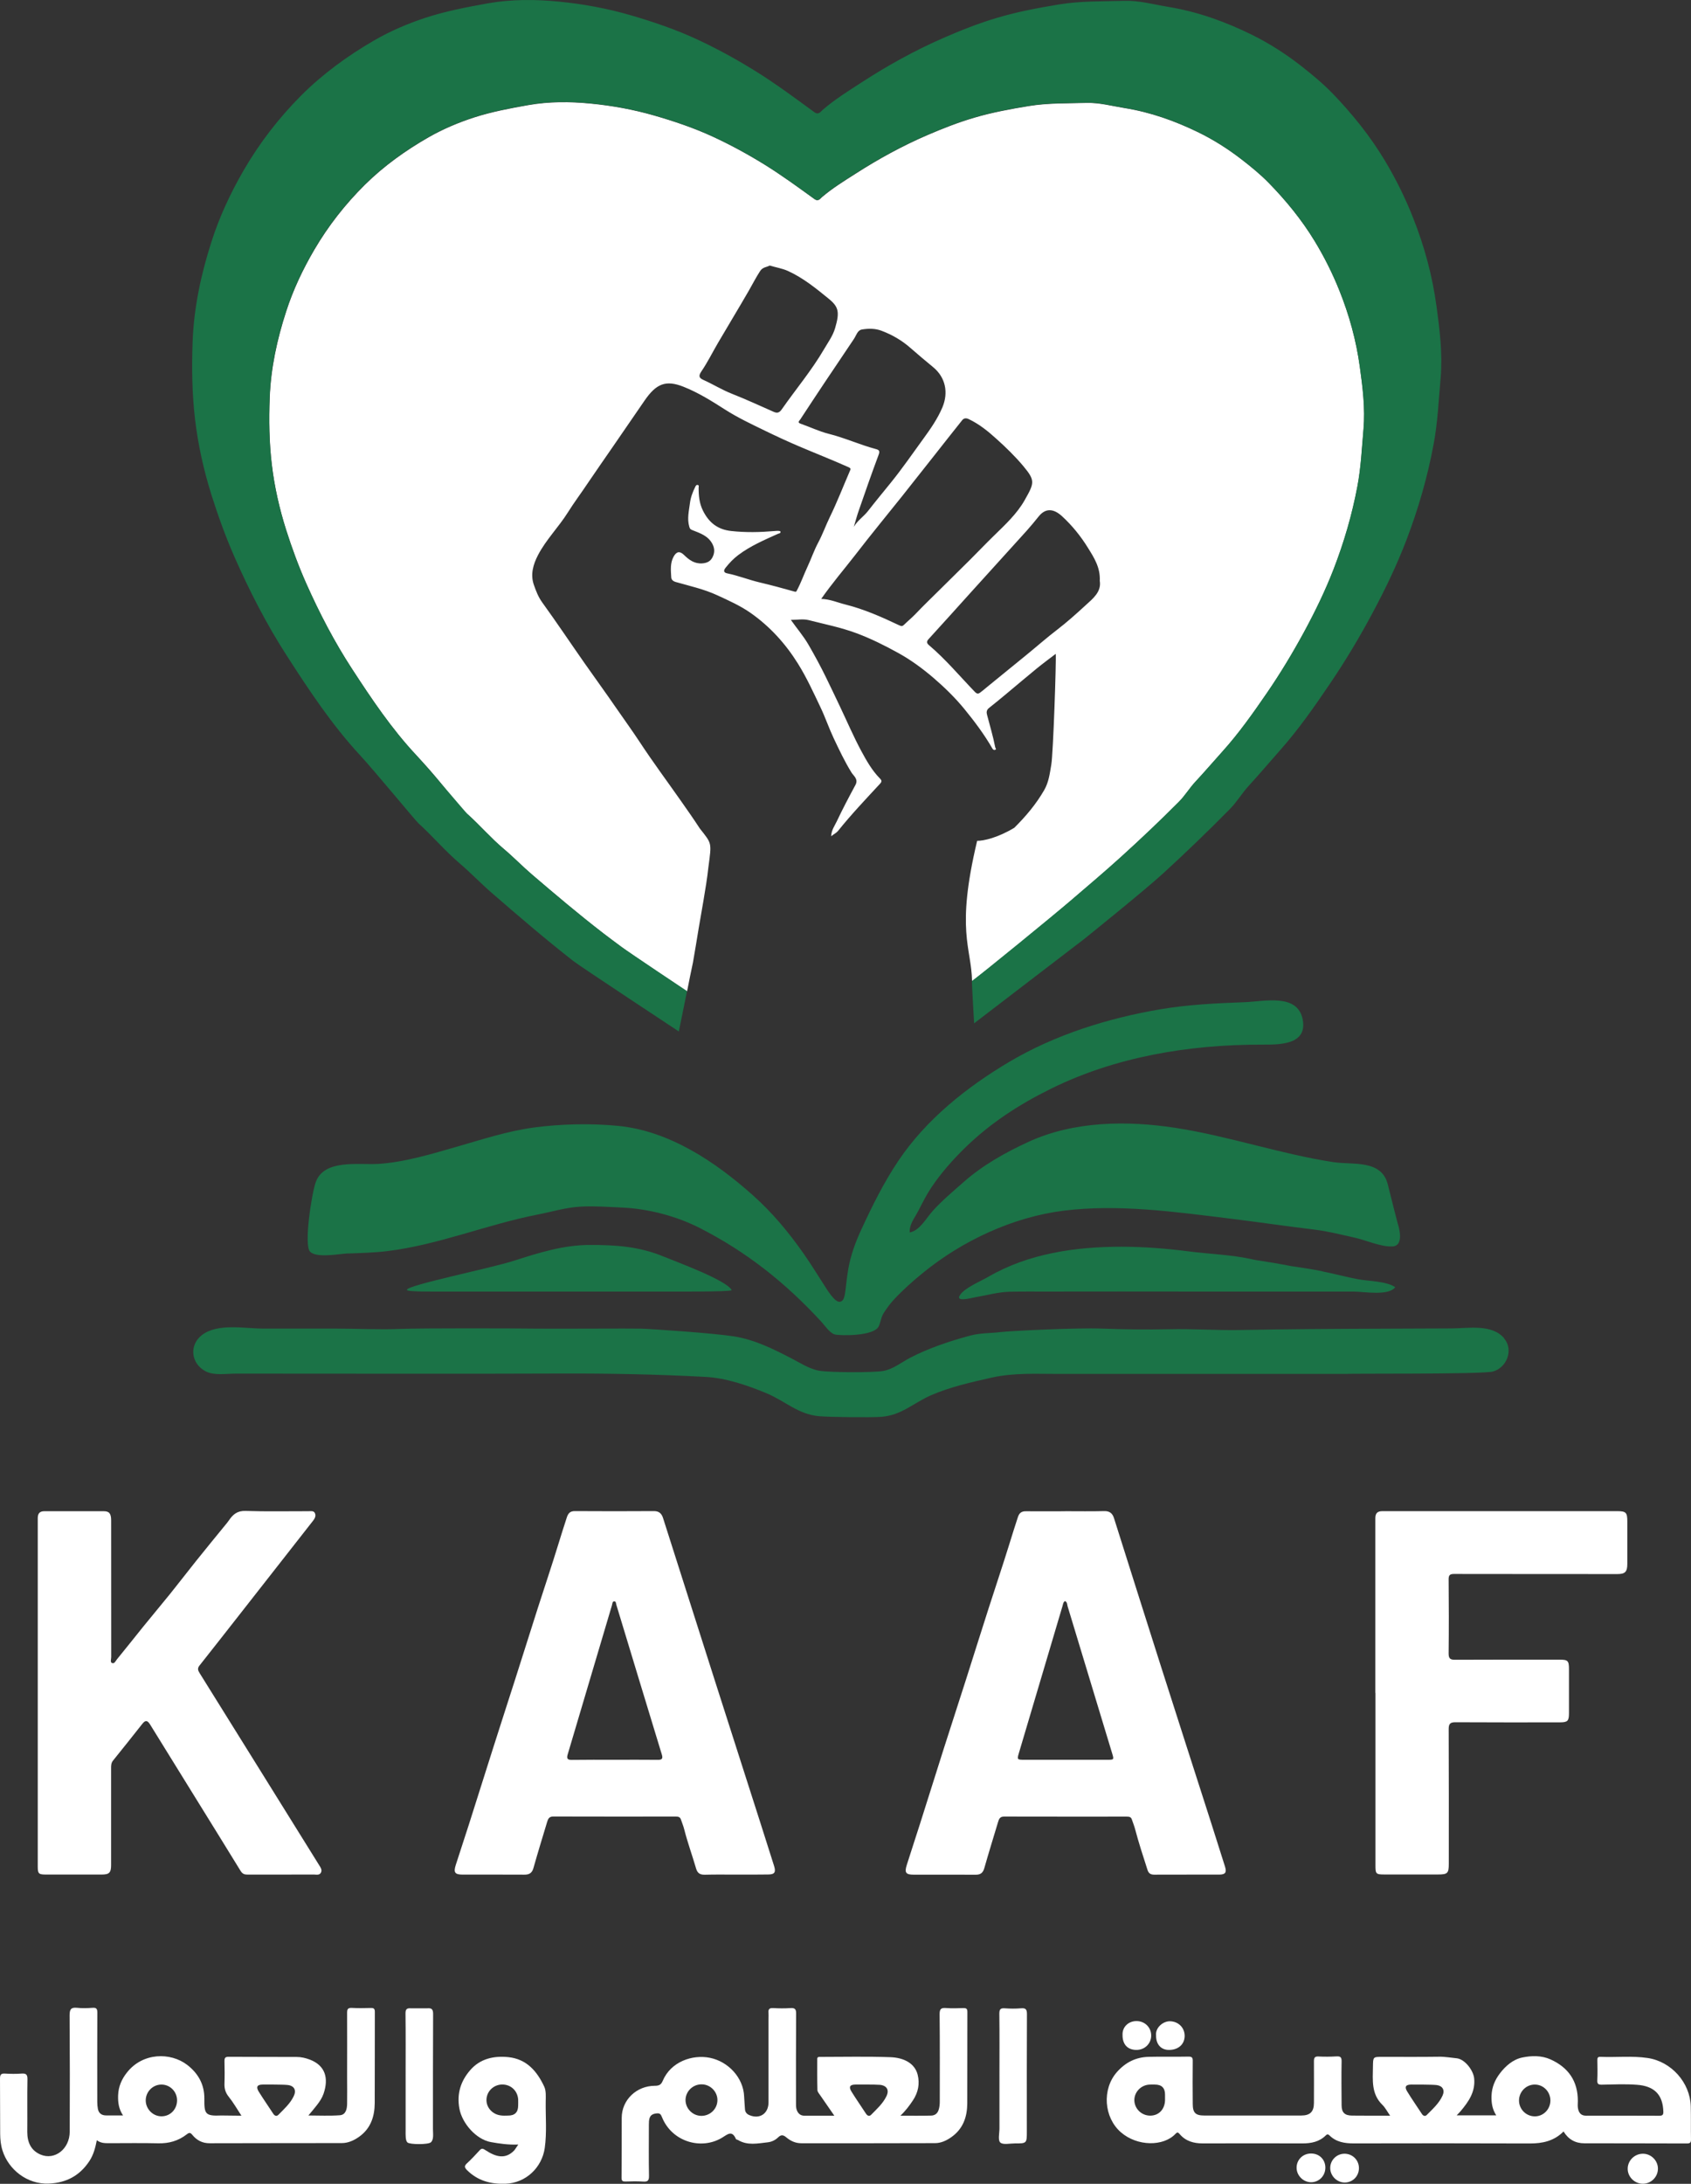 <?xml version="1.0" encoding="UTF-8"?>
<svg id="Layer_1" data-name="Layer 1" xmlns="http://www.w3.org/2000/svg" viewBox="0 0 303.21 391.47">
  <rect x="0" y="0" width="303.21" height="391.47" fill="#333333" stroke="none"/>
  <defs>
    <style>
      .cls-1 {
        fill: #1b7347;
      }

      .cls-1, .cls-2 {
        stroke-width: 0px;
      }

      .cls-2 {
        fill: #fff;
      }
    </style>
  </defs>
  <path class="cls-2" d="m131.92,336.04c-1.83,0-3.65-.03-5.48.02-.87.02-1.36-.2-1.63-1.12-.68-2.34-1.52-4.63-2.12-7-.15-.61-.4-1.19-.6-1.79-.15-.44-.48-.51-.88-.51-7.34.01-14.68.01-22.01-.01-.75,0-.92.42-1.09.96-.83,2.76-1.68,5.51-2.46,8.28-.25.89-.75,1.19-1.63,1.18-3.69-.02-7.37-.01-11.06-.01-1.39,0-1.67-.37-1.24-1.72.78-2.44,1.59-4.86,2.37-7.3,1.44-4.52,2.86-9.05,4.3-13.57,1.32-4.16,2.67-8.3,4-12.46,1.36-4.26,2.7-8.52,4.06-12.78,1.22-3.8,2.5-7.59,3.67-11.41.5-1.61,1-3.23,1.53-4.83.25-.73.61-1.1,1.44-1.09,4.72.03,9.44.03,14.16,0,.94-.01,1.39.46,1.64,1.24,3.13,9.8,6.24,19.6,9.37,29.4,2.67,8.35,5.35,16.69,8.02,25.04.85,2.64,1.68,5.29,2.52,7.93.36,1.15.09,1.53-1.09,1.53-1.93.03-3.86.02-5.79.02h0Zm-21.64-20.58c2.55,0,5.1-.02,7.65.01.75.01.98-.19.74-.96-2.73-8.94-5.44-17.88-8.15-26.82-.08-.25-.04-.64-.39-.63-.34.01-.32.42-.39.66-2.65,8.92-5.29,17.86-7.95,26.78-.22.75-.03.99.74.98,2.58-.04,5.16-.02,7.75-.02h0Z"/>
  <path class="cls-2" d="m190.99,270.9c2.34,0,4.69.04,7.03-.02.98-.02,1.47.44,1.73,1.27,2.78,8.77,5.54,17.55,8.34,26.32,3.02,9.48,6.08,18.95,9.12,28.43.83,2.58,1.64,5.15,2.45,7.73.32,1.03.05,1.4-1.02,1.41-3.89.01-7.79-.01-11.68.01-.64,0-1-.22-1.2-.84-.78-2.42-1.57-4.83-2.22-7.29-.16-.61-.4-1.2-.6-1.79-.15-.44-.5-.48-.9-.48-7.34,0-14.68.01-22.01-.01-.76,0-.91.46-1.07.98-.83,2.76-1.68,5.51-2.47,8.28-.24.84-.69,1.17-1.54,1.16-3.72-.02-7.44,0-11.16-.01-1.37,0-1.63-.37-1.2-1.73.77-2.44,1.58-4.87,2.35-7.3,1.44-4.52,2.85-9.05,4.29-13.57,1.33-4.16,2.68-8.3,4.01-12.46,1.36-4.26,2.69-8.53,4.06-12.78,1.23-3.84,2.52-7.65,3.71-11.5.49-1.58.98-3.16,1.5-4.73.24-.74.63-1.09,1.46-1.07,2.34.02,4.68,0,7.02,0h0Zm-.03,16.11c-.33.19-.34.56-.44.88-2.62,8.79-5.22,17.59-7.83,26.38-.34,1.14-.3,1.19.95,1.19h14.89c1.23,0,1.24-.01.87-1.21-2.66-8.78-5.31-17.56-7.98-26.34-.08-.31-.04-.71-.46-.9h0Z"/>
  <path class="cls-2" d="m6.77,303.46v-31.32c0-.86.37-1.24,1.19-1.24,3.55,0,7.1-.01,10.65,0,.99,0,1.32.45,1.32,1.65,0,8.17,0,16.33.01,24.5,0,.36-.2.9.12,1.05.46.22.67-.36.91-.65,1.57-1.91,3.1-3.86,4.66-5.79,1.61-1.99,3.26-3.95,4.87-5.94,1.56-1.94,3.07-3.91,4.62-5.85,1.86-2.31,3.73-4.61,5.61-6.9.13-.16.24-.31.35-.47.7-1.04,1.5-1.7,2.95-1.65,3.75.13,7.51.04,11.26.05.44,0,.98-.13,1.19.38.2.47-.03.93-.34,1.32-4.28,5.46-8.56,10.93-12.84,16.39-2.51,3.2-5.01,6.4-7.54,9.59-.39.49-.27.86.04,1.35,7.15,11.46,14.28,22.94,21.42,34.41.26.41.56.82.35,1.3-.25.56-.82.39-1.28.39-3.96.01-7.92,0-11.89.01-.57,0-.93-.11-1.29-.71-5.37-8.74-10.8-17.44-16.18-26.17-.5-.81-.86-.84-1.42-.13-1.74,2.2-3.48,4.4-5.24,6.57-.34.42-.35.86-.35,1.35v17.37c0,1.38-.33,1.71-1.68,1.71-3.34,0-6.68.01-10.03,0-1.3,0-1.44-.17-1.44-1.46v-31.11Z"/>
  <path class="cls-2" d="m246.61,303.47v-31.32c0-.94.43-1.26,1.28-1.26h42.06c1.6,0,1.84.24,1.84,1.82v7.65c0,1.43-.41,1.81-1.81,1.81-9.75-.01-19.5,0-29.25-.02-.76,0-.99.21-.98.99.04,4.41.05,8.82,0,13.23-.01.92.26,1.17,1.16,1.16,6.24-.03,12.47-.02,18.71-.02,1.53,0,1.71.19,1.71,1.74v7.86c0,1.4-.24,1.63-1.61,1.64-6.24,0-12.47.02-18.71-.02-1-.01-1.26.29-1.25,1.28.04,8.03.02,16.06.02,24.08,0,1.73-.21,1.93-1.98,1.93h-9.51c-1.59,0-1.66-.09-1.66-1.66v-30.89h-.02Z"/>
  <path class="cls-2" d="m249.26,379.26c-.53-.76-.87-1.44-1.39-1.95-2.01-1.95-1.72-4.43-1.69-6.87.03-1.73,0-1.73,1.72-1.73,3.38,0,6.75.03,10.13-.02,1.07-.02,2.11.18,3.17.28,1.43.14,2.98,2.13,3.13,3.6.24,2.42-1.01,4.19-2.44,5.89-.19.23-.41.43-.7.74h7.1c-.71-1.09-.89-2.25-.85-3.49.05-1.54.61-2.86,1.5-4.03,1.03-1.35,2.39-2.52,4.02-2.85,1.64-.34,3.43-.39,5.06.34,3.19,1.44,4.91,3.88,4.9,7.45,0,.41-.05.84.01,1.24.13.81.5,1.4,1.45,1.4,4.38-.01,8.75-.01,13.13.01.58,0,.76-.15.74-.74-.09-3.09-1.67-4.59-4.73-4.81-2.09-.16-4.2-.06-6.3-.02-.63.01-.84-.13-.81-.79.06-1.2.03-2.41.01-3.62-.01-.45.12-.6.58-.58,2.82.12,5.64-.21,8.45.21,4.22.63,7.6,4.39,7.72,8.67.05,1.96,0,3.93.04,5.89.01.56-.12.76-.73.76-6.13-.03-12.27-.01-18.4-.03-1.6,0-2.85-.69-3.72-2.12-1.71,1.72-3.78,2.16-6.07,2.15-10.51-.04-21.02-.03-31.53-.01-1.64,0-3.16-.23-4.38-1.44-.27-.26-.43-.22-.67.02-1.16,1.14-2.6,1.42-4.17,1.42-5.96-.02-11.92-.01-17.88,0-1.62,0-3.07-.4-4.15-1.69-.27-.32-.44-.34-.72-.04-2.15,2.31-6.87,2.29-9.81-.27-3.04-2.64-3.43-7.72-.69-10.81,1.57-1.76,3.41-2.65,5.68-2.71,2.38-.06,4.76.01,7.13-.04.68-.01.78.23.77.82-.03,2.55-.02,5.1,0,7.65,0,1.6.49,2.09,2.07,2.09h17.37c1.6,0,2.29-.67,2.29-2.27,0-2.48.02-4.96,0-7.44,0-.65.14-.91.84-.87,1.06.06,2.14.04,3.2-.02.71-.04.93.15.92.89-.05,2.62-.02,5.24,0,7.86,0,1.31.56,1.85,1.87,1.86,2.24.02,4.47.02,6.86.02h-.03Zm-40.36-3.78c0-1.2-.6-1.8-1.83-1.8-.34,0-.69-.02-1.03.01-1.53.11-2.71,1.42-2.64,2.9.08,1.5,1.35,2.68,2.88,2.66,1.51-.02,2.56-1.12,2.62-2.74v-1.03h0Zm69.1,1.08c.01-1.57-1.21-2.85-2.75-2.88-1.58-.03-2.88,1.27-2.88,2.87.01,1.55,1.27,2.82,2.82,2.83,1.54.01,2.79-1.25,2.81-2.82h0Zm-24.94-2.88c-.98,0-1.26.39-.75,1.22.84,1.38,1.77,2.7,2.65,4.05.24.37.59.46.86.19,1.06-1.07,2.22-2.09,2.85-3.5.43-.98,0-1.73-1.07-1.87-.88-.11-4.54-.09-4.54-.09h0Z"/>
  <path class="cls-2" d="m43.29,379.26c-.8-1.22-1.46-2.38-2.29-3.41-.58-.73-.78-1.45-.75-2.34.05-1.34.03-2.69,0-4.03,0-.55.11-.78.73-.78,4.07.03,8.13.01,12.2.03.82,0,1.63.19,2.39.48,2.75,1.06,3.41,3.31,2.44,6.13-.26.75-.71,1.41-1.19,2.03-.46.6-.95,1.17-1.52,1.85,1.91,0,3.79.1,5.64-.04,1.06-.08,1.28-1.1,1.3-2.03.03-1.58,0-3.17,0-4.76,0-3.86.02-7.72,0-11.58,0-.66.15-.9.85-.87,1.13.06,2.27.04,3.41.01.53-.02.71.15.71.7-.02,5.44.01,10.89-.02,16.33-.01,2.42-.72,4.58-2.8,6.06-.93.66-1.96,1.13-3.11,1.13-7.89.02-15.78,0-23.67.03-1.33.01-2.33-.53-3.13-1.51-.35-.43-.57-.42-.99-.09-1.5,1.17-3.21,1.66-5.13,1.61-2.96-.07-5.93-.02-8.89-.02-.72,0-1.43-.02-2.11-.53-.27,1.36-.59,2.6-1.33,3.73-1.73,2.62-4.14,3.91-7.27,4.04-3.91.17-7.24-2.53-8.31-5.92-.32-1-.41-1.99-.42-3-.03-3.31,0-6.62-.03-9.92,0-.76.25-.92.94-.88.96.06,1.93.07,2.89,0,.84-.06,1.11.15,1.09,1.05-.06,3.13,0,6.27-.03,9.41,0,1.83.64,3.32,2.38,4.06,2.55,1.08,5.22-1.01,5.23-4.09.03-6.96.03-13.92-.02-20.88,0-1.07.25-1.45,1.34-1.34.92.1,1.86.07,2.79,0,.71-.05.84.22.84.87-.02,5.34-.02,10.68-.01,16.02,0,.41.04.82.11,1.23.15.78.67,1.16,1.44,1.17.96.02,1.93,0,3.07,0-.78-1.16-.93-2.36-.88-3.64.06-1.54.64-2.85,1.55-4.01,2.85-3.67,7.86-3.68,10.82-1.42,1.99,1.52,3.11,3.53,3.09,6.05-.02,2.77.12,3.16,3.06,3.03,1.17,0,2.33.04,3.59.04h0Zm-11.54-2.78c-.02-1.56-1.28-2.81-2.82-2.8s-2.8,1.29-2.8,2.84,1.31,2.89,2.89,2.85c1.55-.03,2.74-1.29,2.73-2.89Zm15.33-2.8c-.96.01-1.21.41-.69,1.26.83,1.34,1.74,2.64,2.6,3.96.26.4.6.53.93.2,1.01-1.03,2.1-2,2.74-3.32.52-1.07.12-1.87-1.05-2.02-.84-.11-4.53-.08-4.53-.08h0Z"/>
  <path class="cls-2" d="m149.6,379.26c-.89-1.28-1.7-2.45-2.51-3.63-.21-.3-.51-.64-.52-.96-.05-1.86-.03-3.72-.03-5.58,0-.42.32-.37.59-.37,4.17,0,8.34-.1,12.51.05,2.55.09,4.41,1.18,4.9,3.13.41,1.62.1,3.2-.85,4.62-.62.93-1.28,1.83-2.24,2.74,1.98,0,3.76.03,5.53-.02.57-.02,1.06-.29,1.3-.95.19-.54.23-1.07.23-1.62,0-5.2.03-10.41-.03-15.61,0-.96.28-1.16,1.15-1.1,1.03.08,2.07.04,3.1.01.5-.01.73.09.73.67-.02,5.48,0,10.96-.02,16.44-.02,2.39-.74,4.5-2.78,5.97-.9.65-1.9,1.13-3,1.13-7.99.03-15.99.02-23.98.02-1.03,0-1.91-.4-2.67-1.04-.53-.45-.94-.55-1.49-.01-.49.48-1.14.8-1.84.88-1.81.2-3.64.62-5.35-.41-.11-.07-.32-.07-.36-.16-.72-1.68-1.52-.84-2.54-.23-3.72,2.22-8.97.71-10.74-3.73-.17-.41-.32-.7-.85-.66-.64.05-1.17.22-1.37.87-.11.35-.12.75-.12,1.12,0,3.07-.04,6.14.02,9.2.02.9-.26,1.1-1.09,1.04-1.03-.07-2.07-.04-3.1-.01-.49.01-.73-.06-.73-.66.03-3.58.03-7.17.03-10.75,0-3.22,2.66-5.75,5.94-5.75.74,0,1.11-.18,1.4-.86,1.46-3.49,5.36-4.78,8.45-4.16,3.32.66,6.04,3.58,6.16,6.95.03.75.11,1.51.15,2.26.03.55.34.89.82,1.08,1.83.76,3.4-.29,3.4-2.29v-14.99c0-.34.03-.69,0-1.03-.07-.65.12-.93.83-.89,1.03.06,2.07.07,3.1,0,.79-.05,1.03.17,1.02,1-.04,5.38-.02,10.75-.02,16.13,0,.41,0,.8.16,1.21.25.62.69.94,1.31.95,1.77.02,3.51,0,5.41,0h0Zm-23.85.03c1.56.01,2.85-1.21,2.89-2.76.04-1.53-1.22-2.85-2.77-2.89-1.61-.04-2.94,1.24-2.95,2.81,0,1.54,1.28,2.83,2.83,2.84h0Zm27.61-5.61c-.96.01-1.21.41-.69,1.25.83,1.34,1.74,2.64,2.6,3.96.26.4.6.54.93.21,1.01-1.03,2.1-2,2.74-3.32.54-1.1.1-1.91-1.14-2.05-.82-.08-4.44-.05-4.44-.05Z"/>
  <path class="cls-2" d="m92.93,384.43c-1.8.07-3.36-.16-4.92-.44-2.61-.46-5.15-3.34-5.64-6.01-.49-2.7.26-4.94,1.93-6.87,1.76-2.05,4.2-2.61,6.82-2.35,3.3.33,5.18,2.53,6.47,5.3.35.76.27,1.75.26,2.63-.04,2.78.22,5.57-.17,8.35-.5,3.51-3.37,6.29-7.05,6.42-2.63.09-4.98-.53-6.9-2.45-.48-.48-.49-.77.02-1.23.78-.72,1.51-1.5,2.23-2.29.38-.42.59-.37,1.07-.05,1.86,1.23,3.58,1.69,5.16.04.21-.25.37-.55.72-1.05Zm-1.84-5.19c1.21.01,1.82-.59,1.82-1.8,0-.38.02-.76,0-1.14-.13-1.56-1.36-2.66-2.9-2.63-1.49.03-2.71,1.19-2.78,2.65-.08,1.46,1.08,2.75,2.64,2.9.4.06.81.02,1.23.02h-.01Z"/>
  <path class="cls-2" d="m72.73,372.12c0-3.72.03-7.44-.02-11.16-.01-.8.23-1,.98-.95,1.04-.01,1.82-.01,2.89,0,.84-.07,1.08.16,1.08,1.05-.04,6.86-.02,13.71-.03,20.57,0,.85.19,1.92-.38,2.41-.48.42-3.76.41-4.19.02-.38-.34-.33-1.36-.33-2.1-.01-3.28,0-6.55,0-9.83h0Z"/>
  <path class="cls-2" d="m179.21,372.12c0-3.72.03-7.44-.02-11.16,0-.8.23-1,.98-.95.96.07,1.93.08,2.89,0,.84-.07,1.08.16,1.08,1.05-.04,6.99-.02,13.99-.02,20.98,0,2.19,0,2.2-2.17,2.19-.89,0-2.09.29-2.59-.16-.45-.41-.15-1.66-.15-2.53v-9.42h0Z"/>
  <path class="cls-2" d="m297.28,388.81c-.03,1.47-1.25,2.66-2.72,2.65-1.51-.01-2.76-1.29-2.7-2.78.05-1.46,1.31-2.63,2.78-2.6s2.67,1.27,2.64,2.73Z"/>
  <path class="cls-2" d="m201.28,364.8c-.07-1.51,1.14-2.53,2.55-2.5,1.46.02,2.59,1.14,2.59,2.59s-1.17,2.61-2.7,2.58c-1.56-.03-2.45-1.01-2.44-2.67h0Z"/>
  <path class="cls-2" d="m207.29,364.87c-.15-1.4,1.27-2.56,2.49-2.54,1.51.03,2.65,1.15,2.64,2.65-.02,1.51-1.17,2.51-2.86,2.49-1.41-.02-2.29-1.03-2.27-2.6h0Z"/>
  <path class="cls-2" d="m235.1,386.04c1.46,0,2.54,1.07,2.55,2.52,0,1.48-1.13,2.64-2.58,2.63-1.38-.01-2.56-1.18-2.58-2.57-.02-1.45,1.12-2.59,2.61-2.58Z"/>
  <path class="cls-2" d="m243.67,388.62c.02,1.47-1.12,2.63-2.57,2.62-1.38-.01-2.55-1.17-2.58-2.55-.03-1.41,1.09-2.57,2.49-2.61,1.46-.04,2.64,1.09,2.66,2.54h0Z"/>
  <path class="cls-2" d="m111.33,169.68c-1.04-.78-2.09-1.54-3.12-2.34-4.38-3.37-8.6-6.95-12.8-10.54-1.74-1.49-3.33-3.14-5.08-4.61-2.29-1.93-4.24-4.21-6.47-6.21-.47-.42-2.8-.26-2.86-1.24-.02-.4.62-.99.28-1.45-2.02-2.79-4.28-5.39-6.62-7.89-4.44-4.74-8.02-10.09-11.54-15.49-3.16-4.85-5.82-9.97-8.18-15.26-1.4-3.15-2.59-6.39-3.63-9.66-1.2-3.8-2.09-7.69-2.56-11.67-.48-4-.53-8.02-.38-12.04.2-5.29,1.32-10.44,2.95-15.45,1.25-3.87,2.99-7.55,5.06-11.08,2.51-4.28,5.54-8.14,9.05-11.62,3.42-3.38,7.31-6.16,11.47-8.54,2.58-1.47,5.34-2.63,8.15-3.54,3.14-1.01,6.4-1.62,9.66-2.2,3.73-.66,7.51-.64,11.2-.28,3.81.37,7.62,1.06,11.35,2.13,3.62,1.04,7.17,2.24,10.57,3.81,3.16,1.46,6.23,3.13,9.21,4.97,3.12,1.93,6.07,4.09,9.03,6.23.67.48,1.03-.12,1.3-.35,1.88-1.61,3.98-2.9,6.05-4.22,4.11-2.64,8.38-4.98,12.88-6.92,2.76-1.19,5.55-2.28,8.41-3.12,3.19-.94,6.49-1.55,9.8-2.09,3.43-.56,6.83-.46,10.26-.56,2.36-.07,4.61.56,6.9.93,4.62.74,9,2.3,13.19,4.34,2.71,1.32,5.27,2.94,7.66,4.78,1.73,1.33,3.44,2.72,4.97,4.28,3.11,3.18,5.92,6.62,8.24,10.43,1.72,2.83,3.2,5.78,4.43,8.85,1.78,4.42,3.04,9.01,3.68,13.71.51,3.68.98,7.44.66,11.17-.3,3.43-.45,6.87-1.1,10.29-.96,5.09-2.4,10.01-4.26,14.82-1.51,3.89-3.33,7.63-5.32,11.3-2.03,3.73-4.21,7.35-6.61,10.85-2.5,3.64-5.05,7.26-8,10.53-1.62,1.8-3.2,3.65-4.85,5.42-1.07,1.15-1.87,2.51-3,3.64-3.36,3.37-6.81,6.64-10.33,9.83-3.03,2.75-6.16,5.38-9.27,8.05-2.82,2.42-14.04,11.65-17.46,14.21-.13-6.11-2.94-8.99.91-25.15,1.15,0,3.63-.52,6.66-2.34,2.05-2.03,3.91-4.23,5.36-6.75.83-1.43,1.01-3.02,1.28-4.59.34-1.95.91-18.76.79-19.84-1.19.91-2.32,1.74-3.41,2.63-1.8,1.47-3.57,2.98-5.35,4.46-1.06.88-2.13,1.77-3.21,2.62-.43.33-.47.76-.35,1.19.5,1.94,1.09,3.87,1.47,5.84.03.18.3.36-.03.47-.18.06-.32,0-.47-.23-1.44-2.51-3.18-4.83-5-7.06-1.66-2.03-3.55-3.88-5.54-5.59-1.96-1.68-4.05-3.22-6.31-4.47-2.44-1.35-4.92-2.59-7.55-3.57-2.8-1.04-5.7-1.61-8.56-2.34-.96-.25-2.04-.04-3.18-.04,1.06,1.51,2.25,2.88,3.16,4.45,1.11,1.92,2.17,3.87,3.14,5.86.84,1.72,1.66,3.44,2.48,5.17,1.28,2.69,2.45,5.43,3.86,8.05.93,1.72,1.91,3.46,3.31,4.88.37.38.4.57.02.98-2.56,2.77-5.16,5.5-7.52,8.45-.28.34-.72.55-1.23.94.06-1.12.63-1.86,1-2.64,1.05-2.23,2.2-4.4,3.37-6.57.55-1.03-.34-1.6-.72-2.21-1.23-1.99-2.22-4.09-3.21-6.19-.86-1.83-1.51-3.76-2.38-5.57-1.25-2.62-2.46-5.28-4.01-7.76-2.24-3.59-5.03-6.66-8.49-9.09-1.86-1.3-3.93-2.22-5.99-3.17-2.38-1.1-4.91-1.65-7.39-2.36-.58-.16-.83-.46-.85-.86-.07-1.24-.22-2.51.42-3.69.51-.93,1.1-1.06,1.86-.32.91.89,1.86,1.61,3.27,1.52.84-.06,1.46-.35,1.83-1.06.41-.78.45-1.57,0-2.43-.79-1.49-2.25-1.93-3.64-2.49-.34-.14-.4-.25-.5-.58-.42-1.43-.07-2.82.11-4.22.13-1.04.49-2,.95-2.93.09-.19.2-.4.44-.35.29.06.17.33.17.51,0,1.42.12,2.79.79,4.12,1.07,2.14,2.64,3.37,5.07,3.63,2.56.28,5.11.23,7.67.01.38-.03.75-.08,1.11.02.16.41-.23.39-.39.46-2.46,1.11-4.95,2.17-7.13,3.81-.88.66-1.61,1.43-2.29,2.29-.47.59-.24.89.3,1,1.96.4,3.83,1.15,5.76,1.61,2.11.5,4.2,1.06,6.28,1.65.39.11.37-.07.48-.26.71-1.32,1.2-2.74,1.83-4.09.69-1.47,1.21-3.02,1.97-4.44.8-1.5,1.36-3.09,2.1-4.61,1.3-2.67,2.38-5.46,3.56-8.19.16-.37.26-.49-.29-.73-2.91-1.3-5.88-2.46-8.81-3.71-2.09-.89-4.16-1.85-6.21-2.85-2.39-1.16-4.8-2.3-7.04-3.73-2.41-1.54-4.83-3.06-7.49-4.11-3.15-1.24-4.86-.57-6.97,2.5-1.88,2.73-3.76,5.46-5.63,8.19-1.47,2.15-2.98,4.28-4.44,6.45-1.21,1.82-2.53,3.57-3.69,5.42-1.66,2.64-3.91,4.87-5.35,7.65-.85,1.64-1.39,3.47-.72,5.34.38,1.08.78,2.14,1.49,3.12,2.59,3.58,5.05,7.26,7.59,10.89,1.87,2.67,3.8,5.31,5.64,7.99,1.42,2.06,2.9,4.09,4.28,6.19,2.34,3.56,4.89,6.99,7.34,10.48,1.16,1.65,2.31,3.29,3.41,4.98,2.19,2.77,2.12,2.47,1.54,6.89-.22,2.04-.56,4.06-.9,6.09-.27,1.62-.56,3.24-.84,4.86-.35,2.05-.66,4.11-1.03,6.15-.37,1.76-.73,3.48-1.06,5.21,0,0-10.17-6.77-11.87-8.03h0Zm35.92-62.32c1.62.05,2.94.66,4.32,1,3.36.84,6.52,2.24,9.64,3.72.46.22.62.18.91-.1.66-.65,1.4-1.25,2.03-1.91,1.41-1.49,2.9-2.91,4.36-4.36,1.82-1.81,3.65-3.6,5.47-5.41,1.43-1.43,2.82-2.89,4.27-4.3,2.01-1.96,4.1-3.9,5.48-6.34,1.74-3.08,1.93-3.5-.22-6.08-1.46-1.75-3.12-3.36-4.82-4.89-1.52-1.38-3.12-2.68-5.01-3.57-.49-.23-.88-.14-1.15.2-1.72,2.14-3.41,4.31-5.11,6.46-1.91,2.42-3.82,4.85-5.74,7.26-1.31,1.65-2.66,3.28-3.97,4.93-1.48,1.85-2.97,3.7-4.41,5.58-1.98,2.55-4.09,5-6.05,7.81Zm49.95-3.24c.12-2.4-1.05-4.19-2.12-5.91-1.28-2.08-2.84-4.01-4.65-5.67-1.48-1.36-2.92-1.52-4.17.02-.7.87-1.41,1.73-2.15,2.56-3.33,3.69-6.67,7.37-10.01,11.05-2.53,2.8-5.05,5.62-7.6,8.4-.43.46-.3.76.06,1.07,2.99,2.53,5.5,5.54,8.21,8.35.39.41.62.42.97.17.41-.29.79-.63,1.18-.95,2.41-1.97,4.83-3.93,7.24-5.9,1.79-1.46,3.52-2.99,5.35-4.39,1.81-1.39,3.51-2.91,5.18-4.45,1.3-1.18,2.83-2.39,2.51-4.35h0Zm-44.1-9.68c.66-1.14,1.76-1.84,2.53-2.82,1.33-1.71,2.72-3.39,4.09-5.08,2.06-2.54,3.92-5.25,5.85-7.9,1.29-1.77,2.54-3.57,3.4-5.59,1.12-2.65.6-5.39-1.67-7.25-1.36-1.12-2.71-2.25-4.03-3.41-1.55-1.37-3.3-2.38-5.21-3.1-1.13-.43-2.37-.42-3.53-.22-.79.14-.99,1.06-1.41,1.68-1.72,2.59-3.48,5.16-5.2,7.74-1.49,2.22-2.95,4.46-4.42,6.69-.2.3-.6.55.1.79,1.66.58,3.27,1.36,4.97,1.79,2.91.73,5.63,1.98,8.52,2.75.53.14.71.35.46,1-1.22,3.26-2.37,6.56-3.51,9.85-.37,1.02-.63,2.06-.94,3.08h0Zm-15.08-46.84c-.55.31-1.24.26-1.72.98-.75,1.15-1.36,2.36-2.04,3.54-1.8,3.12-3.67,6.19-5.49,9.3-1.01,1.72-1.89,3.52-3.01,5.16-.56.82-.4,1.18.33,1.51,1.76.79,3.39,1.81,5.2,2.52,2.52.99,4.99,2.14,7.47,3.23.67.29,1.04.09,1.45-.51,2.49-3.56,5.3-6.9,7.51-10.67.73-1.26,1.62-2.44,2.03-3.87.83-2.85.63-3.78-1.16-5.24-2.28-1.86-4.56-3.72-7.29-4.97-1.07-.48-2.15-.63-3.28-.98Z"/>
  <path class="cls-1" d="m257.57,54.87c-.73-5.43-2.17-10.74-4.2-15.85-1.4-3.55-3.09-6.96-5.05-10.23-2.65-4.41-5.85-8.38-9.4-12.06-1.75-1.8-3.7-3.41-5.67-4.95-2.73-2.13-5.65-4-8.74-5.53-4.78-2.36-9.78-4.16-15.05-5.02-2.61-.43-5.18-1.16-7.87-1.08-3.91.12-7.79,0-11.71.65-3.78.62-7.54,1.33-11.18,2.42-3.26.97-6.45,2.23-9.6,3.61-5.13,2.24-10.01,4.95-14.7,8-2.36,1.53-4.76,3.02-6.9,4.88-.31.27-.72.96-1.48.4-3.38-2.47-6.74-4.97-10.3-7.2-3.4-2.13-6.9-4.06-10.51-5.75-3.88-1.82-7.93-3.2-12.06-4.41-4.26-1.24-8.6-2.04-12.95-2.46-4.21-.42-8.52-.44-12.78.32-3.72.67-7.44,1.38-11.02,2.54-3.21,1.05-6.36,2.39-9.3,4.09-4.75,2.75-9.18,5.97-13.09,9.87-4,4.02-7.46,8.49-10.33,13.44-2.36,4.08-4.35,8.34-5.77,12.81-1.86,5.79-3.14,11.75-3.37,17.86-.17,4.65-.11,9.3.43,13.92.54,4.6,1.55,9.1,2.92,13.49,1.19,3.78,2.54,7.53,4.14,11.17,2.69,6.12,5.73,12.04,9.33,17.64,4.02,6.24,8.1,12.43,13.17,17.91,2.67,2.89,9.96,11.75,10.5,12.23,2.54,2.31,4.77,4.95,7.38,7.18,2,1.7,3.81,3.61,5.8,5.33,4.79,4.15,9.61,8.29,14.6,12.19,1.18.93,18.91,12.62,18.91,12.62l1.47-7.23s-10.29-6.85-11.88-8.03c-1.04-.78-2.09-1.54-3.12-2.34-4.38-3.37-8.6-6.95-12.8-10.54-1.74-1.49-3.33-3.14-5.08-4.61-2.29-1.93-4.24-4.21-6.47-6.21-.47-.42-6.86-8.08-9.2-10.58-4.44-4.74-8.02-10.09-11.54-15.49-3.16-4.85-5.82-9.97-8.18-15.26-1.4-3.15-2.59-6.39-3.63-9.66-1.2-3.8-2.09-7.69-2.56-11.67-.48-4-.53-8.02-.38-12.04.2-5.29,1.32-10.44,2.95-15.45,1.25-3.87,2.99-7.55,5.06-11.08,2.51-4.28,5.54-8.14,9.05-11.62,3.42-3.38,7.31-6.16,11.47-8.54,2.58-1.47,5.34-2.63,8.15-3.54,3.14-1.01,6.4-1.62,9.66-2.2,3.73-.66,7.51-.64,11.2-.28,3.81.37,7.62,1.06,11.35,2.13,3.62,1.04,7.17,2.24,10.57,3.81,3.16,1.46,6.23,3.13,9.21,4.97,3.12,1.93,6.07,4.09,9.03,6.23.67.48,1.03-.12,1.3-.35,1.88-1.61,3.98-2.9,6.05-4.22,4.11-2.64,8.38-4.98,12.88-6.92,2.76-1.19,5.55-2.28,8.41-3.12,3.19-.94,6.49-1.55,9.8-2.09,3.43-.56,6.83-.46,10.26-.56,2.36-.07,4.61.56,6.9.93,4.6.74,8.95,2.28,13.12,4.31,2.74,1.33,5.33,2.97,7.75,4.83,1.72,1.33,3.43,2.71,4.95,4.27,3.11,3.18,5.92,6.62,8.24,10.43,1.72,2.83,3.2,5.78,4.43,8.85,1.78,4.42,3.04,9.01,3.68,13.71.51,3.68.98,7.44.66,11.17-.3,3.43-.45,6.87-1.1,10.29-.96,5.09-2.4,10.01-4.26,14.82-1.51,3.89-3.33,7.63-5.32,11.3-2.03,3.73-4.21,7.35-6.61,10.85-2.5,3.64-5.05,7.26-8,10.53-1.62,1.8-3.2,3.65-4.85,5.42-1.07,1.15-1.87,2.51-3,3.64-3.36,3.37-6.81,6.64-10.33,9.83-3.03,2.75-6.16,5.38-9.27,8.05-2.74,2.35-15.9,13.1-17.45,14.21-.07.05.38,7.59.38,7.59l19.73-15.11s10.87-8.73,14.32-11.91c4.02-3.69,7.95-7.47,11.79-11.37,1.29-1.31,2.2-2.88,3.42-4.21,1.88-2.05,3.69-4.19,5.53-6.27,3.37-3.78,6.28-7.97,9.13-12.18,2.74-4.05,5.23-8.23,7.54-12.55,2.27-4.24,4.35-8.57,6.07-13.07,2.12-5.56,3.77-11.25,4.86-17.14.74-3.95.91-7.93,1.26-11.9.37-4.31-.17-8.66-.75-12.92v.06Z"/>
  <g>
    <path class="cls-1" d="m62.53,224.7c2.29-.09,4.59-.14,6.86-.42,9.18-1.1,17.93-4.78,26.98-6.55,2.57-.5,5.15-1.3,7.78-1.43,2.47-.13,4.97.06,7.44.17,4.68.22,9.65,1.51,13.88,3.66,8.41,4.29,15.38,9.83,21.78,16.78.63.68,1.5,2.03,2.42,2.3.78.23,7.12.4,7.92-1.51.39-.92.36-1.58.98-2.51.55-.82,1.11-1.59,1.78-2.3,1.57-1.68,3.35-3.26,5.13-4.71,7.07-5.77,16.15-10.01,25.23-11.15,9.74-1.22,19.93.2,29.62,1.39,5.15.63,10.28,1.39,15.42,2.01,2.4.29,4.79.91,7.14,1.43,2.04.45,4.66,1.66,6.75,1.58,2.39-.09.99-4.08.99-4.08,0,0-1.32-5.09-1.77-6.97-1.1-4.6-6.24-3.52-9.82-4.07-9.48-1.46-18.67-4.65-28.16-6.12-8.74-1.36-18.33-1.26-26.51,2.51-4.12,1.9-8.19,4.18-11.6,7.2-1.87,1.65-3.81,3.27-5.49,5.12-1.21,1.34-2.33,3.54-4.15,3.9-.03-.35,0-.68.1-1.01,0-.02,0-.03,0-.05.28-.99.98-1.93,1.45-2.84.72-1.41,1.42-2.81,2.3-4.13,1.68-2.53,3.77-4.89,5.93-7.02,4.56-4.48,9.75-7.85,15.45-10.67,11.67-5.79,24.85-7.95,37.78-7.95,2.99,0,8.32.18,7.45-4.48-.89-4.76-6.89-3.26-10.33-3.13-5.07.19-10.1.42-15.11,1.26-9.4,1.59-18.93,4.55-27.16,9.43-7.63,4.52-14.92,10.32-19.91,17.75-2.63,3.92-4.68,8.08-6.66,12.36-1.04,2.26-1.88,4.55-2.31,7-.65,3.69-.36,5.86-1.58,5.91-.87.04-2.19-2.11-2.63-2.8-1.27-1.96-2.48-3.95-3.82-5.86-2.73-3.89-5.64-7.38-9.2-10.54-6.68-5.94-14.87-11.42-24.01-12.33-4.85-.48-10.31-.36-15.14.29-4.75.65-9.1,2.09-13.67,3.4-4.52,1.3-9.48,2.82-14.19,3.12-3.48.23-9.79-.94-11.27,3.32-.74,2.12-2.14,11.28-1,12.42,1.21,1.21,5.31.36,6.89.3l.03.02Z"/>
    <path class="cls-1" d="m269.71,239.9c-2.18-2.58-6.38-1.79-9.32-1.77-4.22.02-8.44.04-12.65.05-8.5.03-17,.08-25.5.24-4.22.07-8.39-.24-12.62-.14-4.1.09-8.12.03-12.2-.12-4.25-.16-16.16.4-18.02.63-1.81.22-3.57.14-5.35.61-3.57.94-7.51,2.26-10.79,3.96-1.57.81-3.07,2.06-4.85,2.39-1.77.33-9.61.29-11.49-.03-1.81-.31-3.47-1.43-5.07-2.25-3.27-1.69-6.51-3.3-10.17-3.9-3.61-.58-14.95-1.35-16.78-1.4-2.07-.05-14.37.04-18.47,0-4.35-.06-20.71-.1-24.58.05-3.95.15-7.78-.05-11.7-.06-4.32,0-8.64,0-12.96,0-3.34,0-8.14-1.01-10.97,1.15-2.32,1.77-2.02,5.08.61,6.49,1.52.82,3.65.44,5.31.44h6.51c17.34,0,34.69.05,52.03-.02,8.61-.03,17.18.14,25.79.6,3.72.2,7.52,1.5,10.96,2.93,3.35,1.39,5.67,3.79,9.45,4.12,1.89.17,9.32.25,11.15.11,3.65-.28,5.77-2.5,8.94-3.88,3.44-1.49,7.21-2.33,10.85-3.15,4-.89,7.92-.66,11.98-.66h51.74c0-.1,24.3.09,26.16-.43,2.49-.7,3.73-3.89,2.01-5.92v-.03Z"/>
    <path class="cls-1" d="m237.07,227.88c-1.82-.37-3.67-.64-5.51-.91-2.17-.42-4.35-.79-6.54-1.12-.12-.03-.25-.05-.37-.08-3.75-.86-7.72-.95-11.54-1.45-3.96-.51-8.06-.83-12.06-.83-8.17,0-16.63,1.21-23.8,5.37-1.37.8-4.09,1.91-5.04,3.18-1.13,1.51,1.98.62,2.8.48,2.01-.33,3.93-.91,5.98-.96,2.2-.05,4.4-.03,6.6-.03,8.96-.03,17.91,0,26.87,0h28.29c1.8,0,6.23.83,7.43-.79-1.61-1.09-4.78-1.07-6.66-1.42-2.16-.4-4.28-.99-6.44-1.42v-.02Z"/>
    <path class="cls-1" d="m119.03,225.27c-4.37-1.82-8.58-2.11-13.26-2.1-4.71,0-9.17,1.4-13.61,2.83-4.32,1.39-19.19,4.38-19.19,5.21-.29.38,4.83.32,6.29.32h38.45c2.43,0,13.23.07,13.48-.25-.77-1.74-9.96-5.1-12.15-6.01h-.01Z"/>
  </g>
</svg>